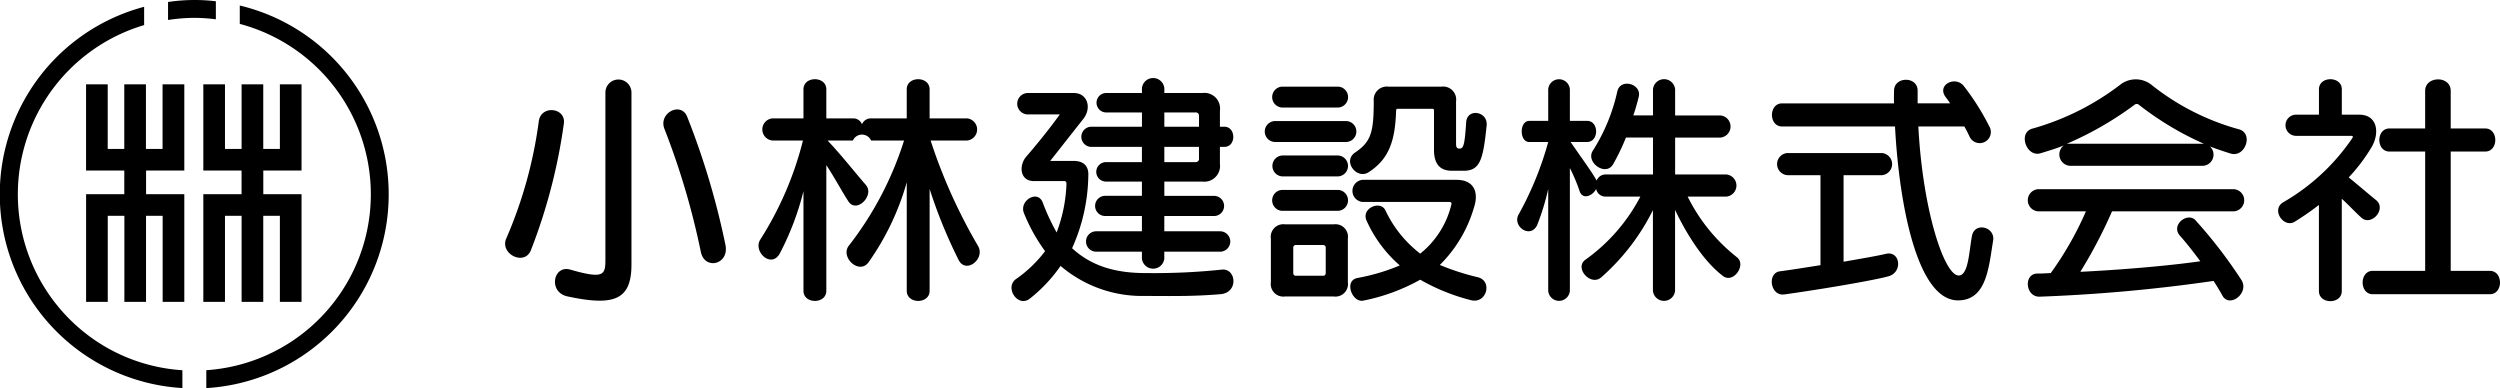 <svg xmlns="http://www.w3.org/2000/svg" width="288.616" height="44.803" viewBox="0 0 288.616 44.803">
  <g id="ロゴ" transform="translate(-450 -29)">
    <g id="グループ_131771" data-name="グループ 131771" transform="translate(508.311 37.999)">
      <path id="パス_96805" data-name="パス 96805" d="M243.361,262.369a64.4,64.4,0,0,1-3.8,14.594c-.738,1.875-3.635.426-2.84-1.364a50.5,50.5,0,0,0,3.749-13.515C240.721,260.155,243.646,260.5,243.361,262.369Zm18.655,13.969c.483,2.272-2.385,2.98-2.838.824a87.306,87.306,0,0,0-4.2-14.2c-.736-1.818,1.931-3.236,2.64-1.364A88.7,88.7,0,0,1,262.016,276.338Zm-10.847,2.3c0,4.116-2.072,4.8-7.382,3.662-2.271-.483-1.647-3.662.313-3.095,3.946,1.135,4.061.6,4.061-1.222V258.764a1.5,1.5,0,0,1,3.008,0Z" transform="translate(-236.58 -257.079)"/>
      <path id="パス_96806" data-name="パス 96806" d="M329.859,276.386c.853,1.476-1.389,3.266-2.242,1.619a57.486,57.486,0,0,1-3.351-8.206v11.755c0,1.561-2.641,1.561-2.641,0V269.032a30.237,30.237,0,0,1-4.428,9.256c-1.108,1.448-3.293-.654-2.244-1.958a38.629,38.629,0,0,0,6.361-12.125h-3.806a1.149,1.149,0,0,0-2.1,0h-2.926c1.591,1.676,2.953,3.436,4.429,5.138,1.023,1.193-1.078,3.323-2.014,1.9-.711-1.078-1.619-2.783-2.556-4.2v14.511c0,1.561-2.64,1.561-2.64,0v-11.5a32.25,32.25,0,0,1-2.728,7.184c-.994,1.818-3.151-.255-2.242-1.618a38.724,38.724,0,0,0,4.912-11.414h-3.521a1.283,1.283,0,0,1,0-2.556H309.7V258.3c0-1.562,2.64-1.562,2.64,0v3.351h3.067a1.075,1.075,0,0,1,1.049.681,1.106,1.106,0,0,1,1.05-.681h4.117V258.3c0-1.562,2.641-1.562,2.641,0v3.351h4.316a1.283,1.283,0,0,1,0,2.556h-4.2A62.015,62.015,0,0,0,329.859,276.386Z" transform="translate(-275.255 -256.983)"/>
      <path id="パス_96807" data-name="パス 96807" d="M389.965,262.427v-1.647h3.577a.375.375,0,0,1,.426.426v1.221Zm6.928,0h-.511v-1.846a1.808,1.808,0,0,0-2.044-2.045h-4.372v-.568a1.3,1.3,0,0,0-2.585,0v.568h-4.088a1.123,1.123,0,1,0,0,2.245h4.088v1.647H381.5a1.165,1.165,0,0,0,0,2.328h5.877v1.759h-4.088a1.124,1.124,0,1,0,0,2.245h4.088v1.646h-4.288a1.165,1.165,0,0,0,0,2.328h4.288V274.5h-5.31a1.178,1.178,0,0,0,0,2.355h5.31v.8a1.3,1.3,0,0,0,2.585,0v-.8h6.472a1.178,1.178,0,0,0,0-2.355h-6.472v-1.762H395.7a1.164,1.164,0,0,0,0-2.328h-5.734V268.76h4.372a1.819,1.819,0,0,0,2.044-2.045v-1.96h.511C398.283,264.755,398.257,262.427,396.893,262.427Zm-9.143,16.894c-3.464,0-6.219-.823-8.434-2.868a21.03,21.03,0,0,0,1.874-8.377c.058-1.136-.568-1.7-1.7-1.7h-2.7l3.891-4.94c.909-1.279.368-2.9-1.164-2.9h-5.367a1.238,1.238,0,0,0,0,2.472H377.9s-1.59,2.243-3.862,4.854c-.908,1.051-.738,2.84.853,2.84h3.492c.255,0,.283.143.283.341a17.5,17.5,0,0,1-1.134,5.593,24.8,24.8,0,0,1-1.619-3.491c-.6-1.476-2.725-.17-2.158,1.249a20.047,20.047,0,0,0,2.443,4.4,14.786,14.786,0,0,1-3.38,3.237c-1.307.964.227,3.322,1.619,2.243a17.523,17.523,0,0,0,3.549-3.776,14.488,14.488,0,0,0,9.768,3.464c4,.028,5.849.028,8.687-.2,2.13-.17,1.819-3.01.172-2.839A74.894,74.894,0,0,1,387.75,279.321Zm5.792-12.807h-3.577v-1.759h4v1.334A.375.375,0,0,1,393.542,266.514Z" transform="translate(-313.858 -256.797)"/>
      <path id="パス_96808" data-name="パス 96808" d="M446.916,280.958H443.85a.3.3,0,0,1-.342-.341V277.75a.3.3,0,0,1,.342-.341h3.067a.3.3,0,0,1,.34.341v2.868A.3.3,0,0,1,446.916,280.958Zm1.789-21.834h-6.5a1.209,1.209,0,0,0,0,2.413h6.5A1.209,1.209,0,0,0,448.706,259.124Zm14.764,4.115c-.17,2.642-.311,3.04-.766,3.04-.313,0-.4-.172-.4-.568v-4.885a1.505,1.505,0,0,0-1.7-1.7H454.5a1.514,1.514,0,0,0-1.7,1.647c0,3.634-.311,4.713-2.158,5.962-1.477.994.2,3.151,1.561,2.272,2.443-1.562,3.066-3.776,3.18-7.1,0-.171.057-.227.227-.227h3.862c.228,0,.283.029.283.2v4.543c0,1.591.655,2.413,2.074,2.413h1.364c1.96,0,2.244-1.474,2.641-5.223C466,261.963,463.585,261.565,463.469,263.239Zm-13.8-.14H441.35a1.209,1.209,0,0,0,0,2.413h8.319A1.209,1.209,0,0,0,449.669,263.1Zm-.964,3.974h-6.474a1.209,1.209,0,0,0,0,2.413h6.474A1.209,1.209,0,0,0,448.706,267.074Zm0,3.974h-6.5a1.21,1.21,0,0,0,0,2.415h6.5A1.21,1.21,0,0,0,448.706,271.048Zm11.725,8.662a15.319,15.319,0,0,0,3.919-6.56c.653-1.93-.057-3.266-1.988-3.266H451.516a1.282,1.282,0,0,0,0,2.555h10.023c.226,0,.254.142.226.284a10.343,10.343,0,0,1-3.6,5.68,13.583,13.583,0,0,1-4.032-5.026c-.6-1.165-2.812-.2-2.159,1.221a14.93,14.93,0,0,0,3.834,5.168,23.07,23.07,0,0,1-4.883,1.447c-1.619.313-.6,2.9.681,2.613a22.372,22.372,0,0,0,6.559-2.413,23.255,23.255,0,0,0,5.819,2.355c1.846.51,2.583-2.215.825-2.64A28.39,28.39,0,0,1,460.431,279.71Zm-10.619-3.038a1.447,1.447,0,0,0-1.646-1.647h-5.594a1.448,1.448,0,0,0-1.647,1.647V281.7a1.449,1.449,0,0,0,1.647,1.647h5.594a1.448,1.448,0,0,0,1.646-1.647Z" transform="translate(-352.517 -258.121)"/>
      <path id="パス_96809" data-name="パス 96809" d="M533.247,277.692c1.1.881-.428,3.066-1.621,2.158-2.413-1.817-4.428-5.281-5.536-7.638v9.343a1.283,1.283,0,0,1-2.555,0v-9.313a25.342,25.342,0,0,1-5.989,7.779c-1.221,1.023-3.1-1.106-1.82-2.043a20.721,20.721,0,0,0,6.362-7.3h-4a1.089,1.089,0,0,1-1.108-.881c-.369.766-1.532,1.306-1.9.284a19.76,19.76,0,0,0-1.134-2.7v14.168a1.253,1.253,0,0,1-2.5,0V269.8a27.507,27.507,0,0,1-1.279,4.174c-.793,1.618-2.866.143-2.157-1.193a37.957,37.957,0,0,0,3.436-8.4h-2.187c-1.164,0-1.164-2.441,0-2.441h2.187V258.3a1.253,1.253,0,0,1,2.5,0v3.635h1.985c1.393,0,1.393,2.441,0,2.441h-1.9c1.221,1.789,2.412,3.379,3.009,4.457a1.1,1.1,0,0,1,1.051-.71h5.451v-4.258h-3.123a24.916,24.916,0,0,1-1.506,3.123c-.879,1.391-3.152-.285-2.327-1.591a21.241,21.241,0,0,0,2.839-6.871c.37-1.561,2.839-.851,2.471.626-.171.709-.37,1.419-.626,2.158h2.272V258.3a1.282,1.282,0,0,1,2.555,0v3.011h5.224a1.282,1.282,0,0,1,0,2.555h-5.224v4.258H532a1.283,1.283,0,0,1,0,2.557h-4.457A20.451,20.451,0,0,0,533.247,277.692Z" transform="translate(-391.021 -256.983)"/>
      <path id="パス_96810" data-name="パス 96810" d="M601.668,275.848c-.51,3.066-.738,6.9-4.06,6.9-4.685,0-6.786-10.988-7.268-20.075H577.307c-1.562,0-1.562-2.669,0-2.669h12.921c-.03-.511,0-.965,0-1.448,0-1.7,2.751-1.7,2.724,0V260H596.7c-.142-.227-.313-.454-.483-.681-1.137-1.448,1.107-2.555,2.073-1.306a28.146,28.146,0,0,1,2.925,4.627,1.286,1.286,0,1,1-2.273,1.192c-.17-.368-.37-.765-.6-1.164h-5.309c.513,9.768,3.011,17.207,4.657,17.207,1.136,0,1.193-2.754,1.534-4.57C599.539,273.661,601.923,274.257,601.668,275.848ZM589.6,279.963c-1.475.426-7.381,1.449-12.039,2.1-1.616.227-2.015-2.47-.509-2.67s3.066-.454,4.684-.709V268.294H577.9a1.282,1.282,0,0,1,0-2.555h10.93a1.282,1.282,0,0,1,0,2.555h-4.428v9.994c2.1-.369,3.919-.681,4.882-.909C590.936,276.984,591.276,279.482,589.6,279.963Z" transform="translate(-429.879 -257.07)"/>
      <path id="パス_96811" data-name="パス 96811" d="M648.8,264.6a38.813,38.813,0,0,0,7.866-4.544.431.431,0,0,1,.37,0,35.443,35.443,0,0,0,7.553,4.544Zm9.8-6.759a2.917,2.917,0,0,0-3.72,0,30.026,30.026,0,0,1-10.108,5.027c-1.647.482-.654,3.321.965,2.838.937-.284,2.044-.625,2.7-.908a1.311,1.311,0,0,0,.736,2.356h15.3a1.292,1.292,0,0,0,.825-2.243c.453.2,1.93.683,2.383.823,1.676.513,2.671-2.271,1.022-2.782A28.151,28.151,0,0,1,658.6,257.841Zm5.053,15.616c-.908-1.022-2.924.511-1.815,1.762.736.821,1.531,1.844,2.355,2.951-2.528.37-7.61.91-13.855,1.221A55.731,55.731,0,0,0,654,272.408h14.084a1.283,1.283,0,0,0,0-2.557H645.45a1.283,1.283,0,0,0,0,2.557h5.536a38.014,38.014,0,0,1-4.06,7.126c-.51.028-1.021.057-1.56.057-1.619.028-1.364,2.754.311,2.668a187.03,187.03,0,0,0,20.045-1.817q.554.853,1.023,1.7c.825,1.476,3.15-.312,2.185-1.818A54.477,54.477,0,0,0,663.65,273.457Z" transform="translate(-468.484 -257.009)"/>
      <path id="パス_96812" data-name="パス 96812" d="M736.286,281.951H722.771c-1.562,0-1.562-2.7,0-2.7h6.048V265.481H724.7c-1.563,0-1.563-2.667,0-2.667h4.117v-4.345c0-1.732,2.951-1.788,2.951,0v4.345h3.977c1.56,0,1.56,2.667,0,2.667h-3.977v13.773h4.515C737.849,279.254,737.849,281.951,736.286,281.951Zm-13.146-10.876c1.278,1.023-.541,3.067-1.675,2.045-.681-.6-1.675-1.675-2.273-2.185v10.647c0,1.561-2.64,1.561-2.64,0v-9.938a32.019,32.019,0,0,1-2.783,1.931c-1.275.794-2.781-1.391-1.331-2.243a24.246,24.246,0,0,0,7.977-7.411c.084-.115.056-.255-.058-.255h-6.5a1.223,1.223,0,0,1,0-2.443h2.7V258.3c0-1.562,2.64-1.562,2.64,0v2.925h2.017c2.1,0,2.385,2.1,1.419,3.747a20.028,20.028,0,0,1-2.641,3.494C720.7,269.032,722.26,270.366,723.139,271.075Z" transform="translate(-507.153 -256.983)"/>
    </g>
    <g id="グループ_131774" data-name="グループ 131774" transform="translate(-10 -7.934)">
      <g id="グループ_131772" data-name="グループ 131772" transform="translate(460 36.934)">
        <path id="パス_96813" data-name="パス 96813" d="M81.006,268.948A20.38,20.38,0,0,1,89.618,235v-2.111a22.4,22.4,0,0,0,4.417,44.015v-2.058A20.228,20.228,0,0,1,81.006,268.948Z" transform="translate(-72.978 -232.104)"/>
        <path id="パス_96814" data-name="パス 96814" d="M122.56,233.062a20.338,20.338,0,0,1,2.482.168v-2.082a20.619,20.619,0,0,0-5.52.084v2.078A20.576,20.576,0,0,1,122.56,233.062Z" transform="translate(-100.122 -231.002)"/>
        <path id="パス_96815" data-name="パス 96815" d="M151.176,254.332a22.39,22.39,0,0,0-17.192-21.8v2.122a20.353,20.353,0,0,1-3.864,39.979V276.7a22.387,22.387,0,0,0,21.056-22.366Z" transform="translate(-106.303 -231.895)"/>
      </g>
      <g id="グループ_131773" data-name="グループ 131773" transform="translate(469.94 46.673)">
        <path id="パス_96816" data-name="パス 96816" d="M138.15,254.373v7.452h-1.919v-7.452h-2.5v7.452h-1.919v-7.452h-2.5v9.947h4.414v2.736h-4.414v12.431h2.5V269.55h1.919v9.936h2.5v-9.936h1.919v9.936h2.5V267.055h-4.414v-2.736h4.414v-9.947Z" transform="translate(-115.779 -254.373)"/>
        <path id="パス_96817" data-name="パス 96817" d="M105.657,254.373v7.452h-1.919v-7.452h-2.5v7.452H99.325v-7.452h-2.5v9.947h4.414v2.736H96.83v12.431h2.5V269.55h1.919v9.936h2.5v-9.936h1.919v9.936h2.5V267.055h-4.414v-2.736h4.414v-9.947Z" transform="translate(-96.83 -254.373)"/>
      </g>
    </g>
  </g>
</svg>
